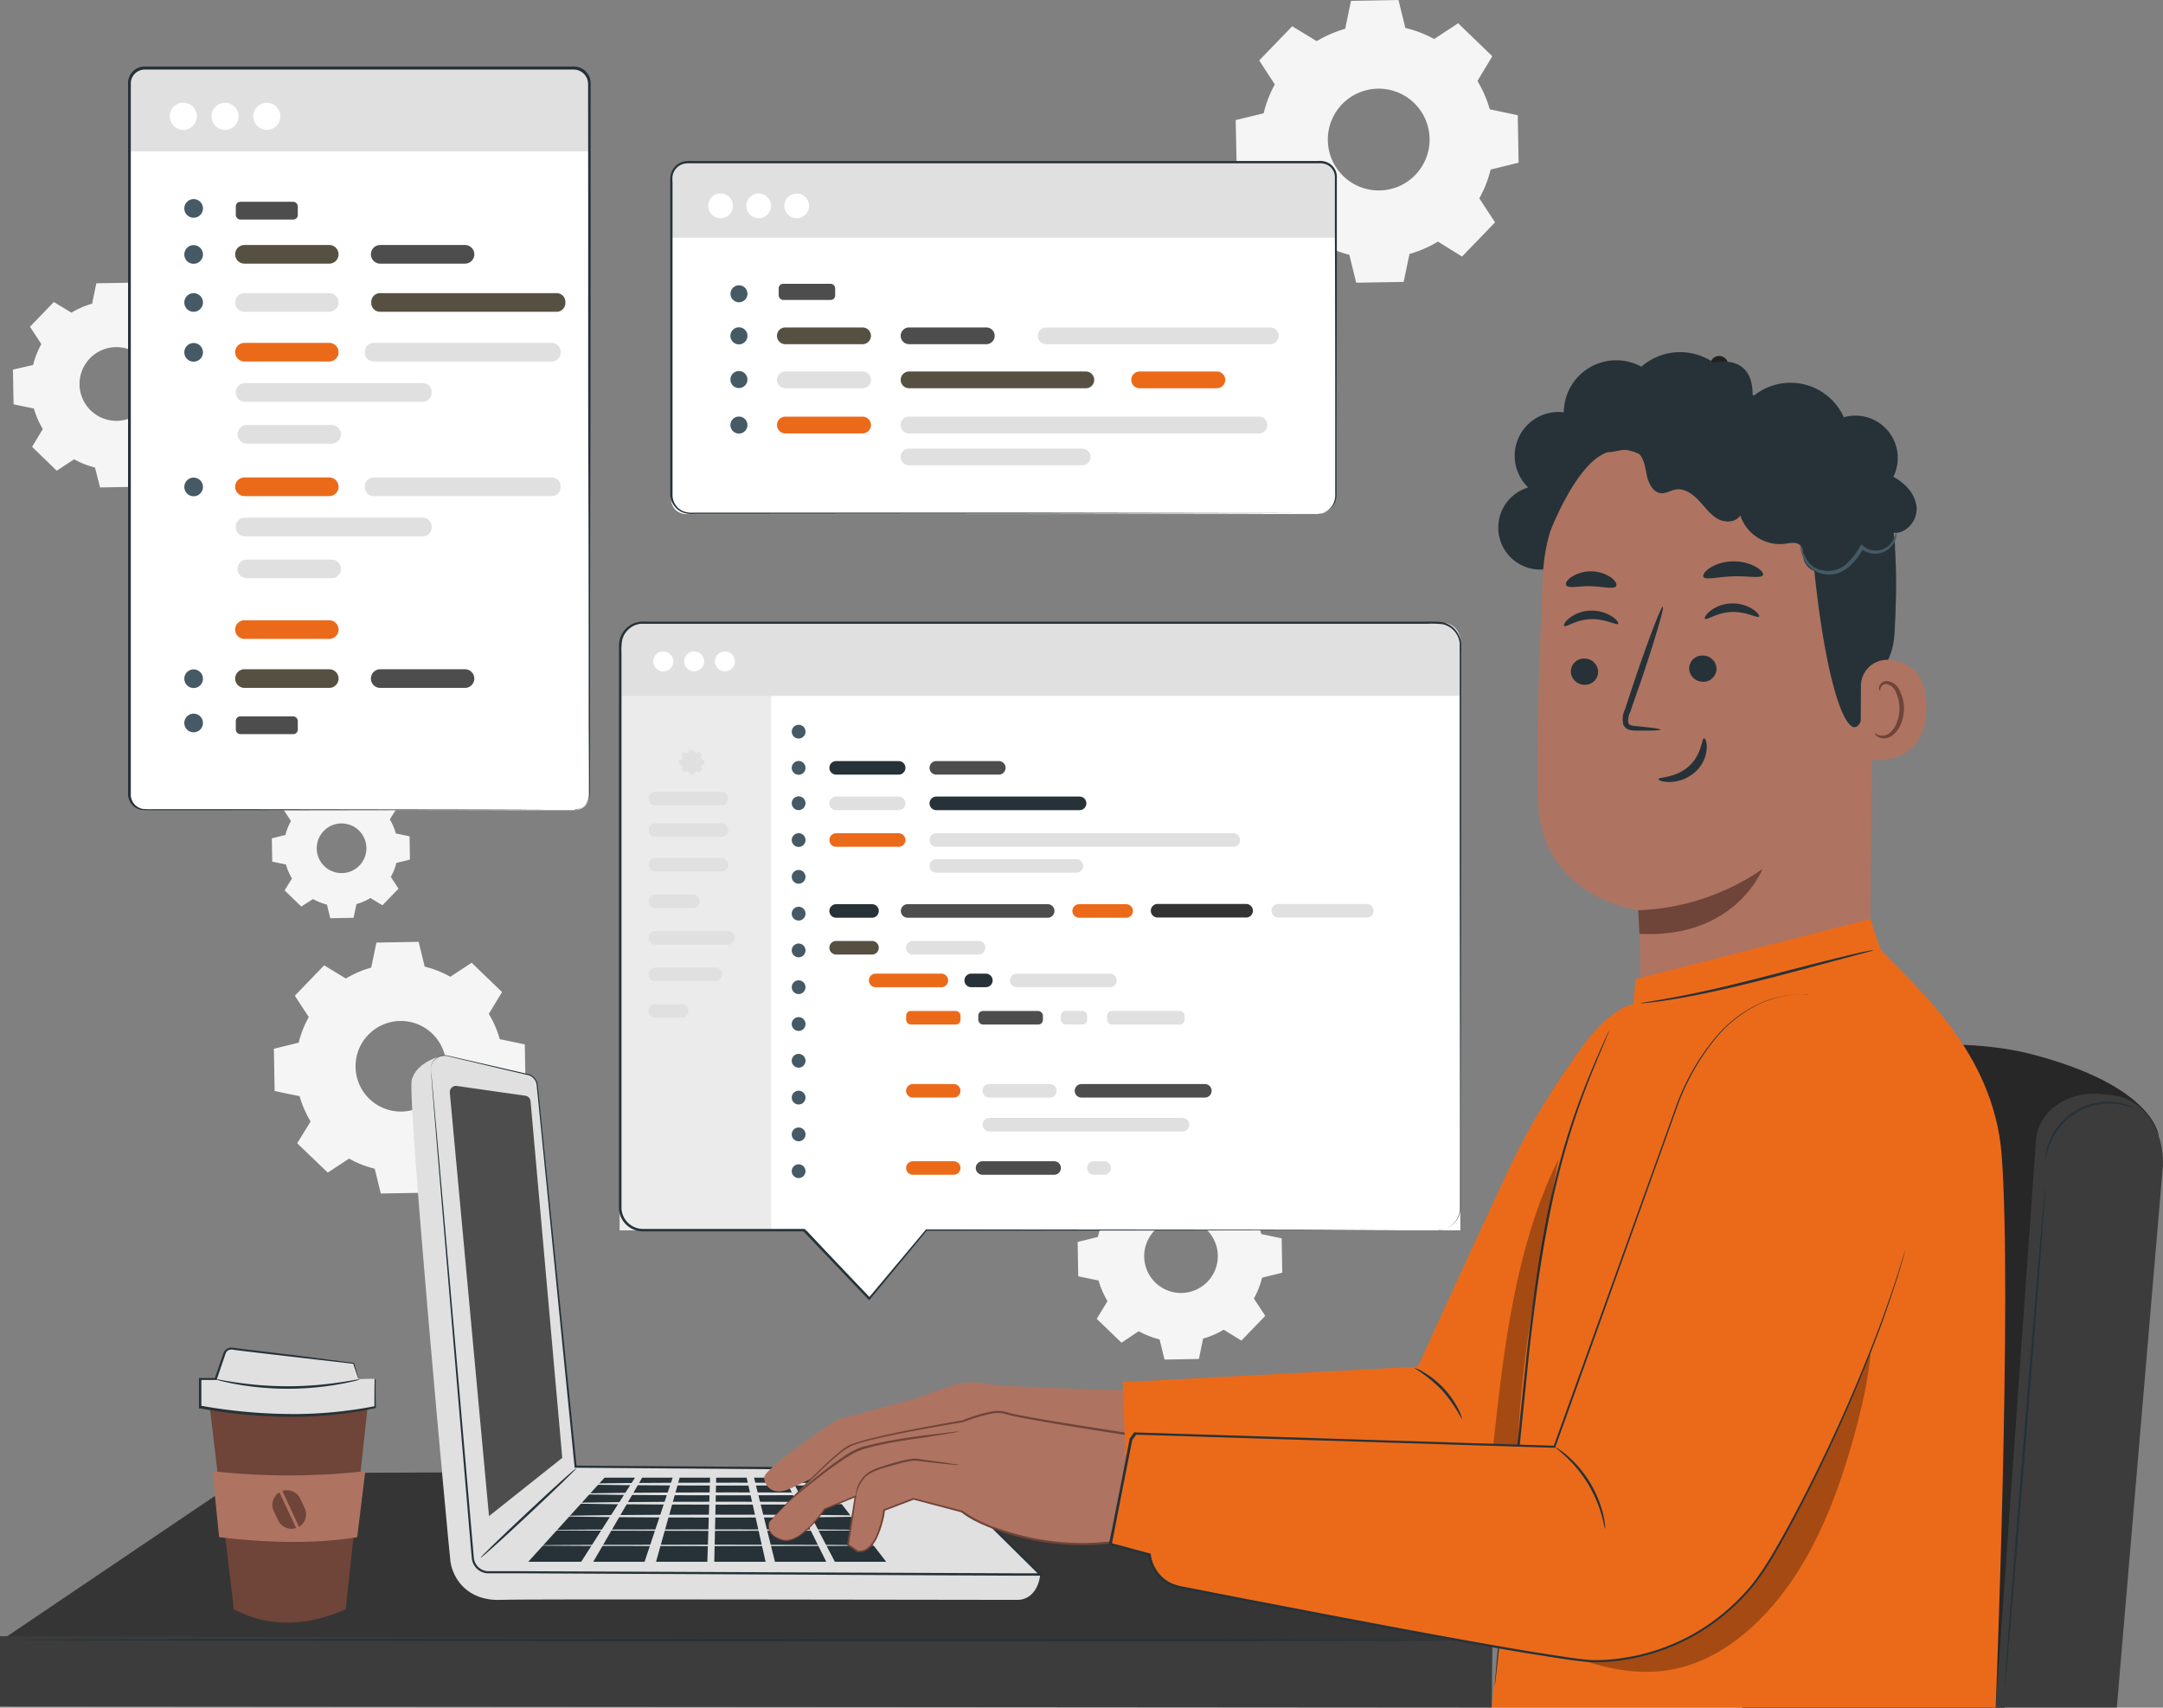 <?xml version="1.0" encoding="UTF-8"?>
<svg xmlns="http://www.w3.org/2000/svg" width="464.137" height="366.41" viewBox="0 0 464.137 366.41">
  <rect x="0" y="0" width="464.137" height="366.41" fill="#808080" stroke="none"/>
  <g id="Hand_coding-pana" data-name="Hand coding-pana" transform="translate(-15.35 -93.69)">
    <g id="freepik--background-complete--inject-6">
      <path id="Tracé_488" data-name="Tracé 488" d="M30.71,160.76a17.91,17.91,0,0,1,4.41-1.91l.9-4.37,7.38-.13,1.06,4.33a18.16,18.16,0,0,1,4.47,1.76L52.66,158l5.3,5.12-2.31,3.81a18.33,18.33,0,0,1,1.92,4.41l4.36.91.13,7.37-4.33,1.06A18.16,18.16,0,0,1,56,185.15l2.44,3.73-5.12,5.3-3.81-2.31a17.94,17.94,0,0,1-4.41,1.92l-.9,4.36-7.38.13L35.73,194a17.78,17.78,0,0,1-4.47-1.76l-3.73,2.45-5.3-5.13,2.31-3.81a18.26,18.26,0,0,1-1.92-4.4l-4.36-.91L18.13,173l4.33-1a18.23,18.23,0,0,1,1.76-4.48l-2.44-3.72,5.12-5.31,3.81,2.31Zm3.93,9.82a7.91,7.91,0,1,0,11.18-.19,7.91,7.91,0,0,0-11.18.19Z" fill="#f5f5f5"></path>
      <path id="Tracé_490" data-name="Tracé 490" d="M74,41.46a25.13,25.13,0,0,1,6.1-2.65l1.25-6,10.19-.18,1.47,6A24.6,24.6,0,0,1,99.19,41l5.15-3.38,7.33,7.08L108.48,50a25.63,25.63,0,0,1,2.65,6.09l6,1.26.18,10.19-6,1.47a24.53,24.53,0,0,1-2.43,6.18l3.38,5.15-7.08,7.34L100,84.47a24.75,24.75,0,0,1-6.1,2.65l-1.25,6-10.19.17-1.47-6a25.15,25.15,0,0,1-6.18-2.43L69.6,88.29l-7.33-7.08L65.46,76a25.1,25.1,0,0,1-2.64-6.1l-6-1.25L56.6,58.4l6-1.46A25,25,0,0,1,65,50.75L61.65,45.6l7.08-7.33ZM79.43,55a10.92,10.92,0,1,0,7.67-3.342A10.92,10.92,0,0,0,79.43,55Z" transform="translate(223.9 61.06)" fill="#f5f5f5"></path>
      <path id="Tracé_492" data-name="Tracé 492" d="M259.15,347.92a18.33,18.33,0,0,1,4.41-1.92l.9-4.36,7.38-.13,1.06,4.33a17.784,17.784,0,0,1,4.47,1.76l3.73-2.44,5.3,5.12-2.31,3.81a18.258,18.258,0,0,1,1.92,4.4l4.36.91.13,7.37-4.33,1.07a18.16,18.16,0,0,1-1.76,4.47l2.44,3.72-5.12,5.31L277.92,379a17.911,17.911,0,0,1-4.41,1.91l-.9,4.37-7.38.13-1.06-4.33a18.16,18.16,0,0,1-4.47-1.76l-3.7,2.47-5.31-5.12,2.31-3.81a18.331,18.331,0,0,1-1.92-4.41l-4.36-.91-.13-7.37,4.33-1.06a18.16,18.16,0,0,1,1.76-4.47l-2.44-3.73,5.12-5.3,3.81,2.31Zm3.93,9.82a7.9,7.9,0,1,0,5.549-2.418,7.9,7.9,0,0,0-5.549,2.418Z" fill="#f5f5f5"></path>
      <path id="Tracé_493" data-name="Tracé 493" d="M82.16,265.36a12,12,0,0,1,3-1.29l.61-2.95,5-.08.71,2.91a12.57,12.57,0,0,1,3,1.19L97,263.49l3.58,3.46L99,269.52a12,12,0,0,1,1.29,3l2.94.61.09,5-2.92.72a12.1,12.1,0,0,1-1.19,3l1.65,2.52-3.45,3.57-2.57-1.56a12.411,12.411,0,0,1-3,1.3l-.62,2.94-5,.09-.71-2.92a12.569,12.569,0,0,1-3-1.19L80,288.2l-3.58-3.46L78,282.18a11.9,11.9,0,0,1-1.29-3l-2.94-.61-.09-5,2.92-.72a12.47,12.47,0,0,1,1.18-3l-1.64-2.51,3.45-3.58,2.57,1.56ZM84.81,272a5.33,5.33,0,1,0,7.54-.13,5.33,5.33,0,0,0-7.54.13Z" fill="#f5f5f5"></path>
      <path id="Tracé_494" data-name="Tracé 494" d="M89.54,303.66A22.2,22.2,0,0,1,95,301.31l1.12-5.37,9.06-.16,1.3,5.32a22.111,22.111,0,0,1,5.5,2.17l4.58-3,6.52,6.29-2.84,4.68a22,22,0,0,1,2.35,5.42l5.37,1.12.16,9.06-5.32,1.3a22.11,22.11,0,0,1-2.17,5.5l3,4.58-6.29,6.52-4.68-2.84a22.4,22.4,0,0,1-5.42,2.36l-1.12,5.36-9.06.16-1.3-5.32a22.108,22.108,0,0,1-5.5-2.17l-4.58,3L79.12,339,82,334.32a22.23,22.23,0,0,1-2.36-5.42l-5.36-1.12-.16-9.06,5.32-1.3a22.111,22.111,0,0,1,2.17-5.5l-3-4.58,6.3-6.52,4.68,2.84Zm4.83,12.07a9.72,9.72,0,1,0,13.75-.24,9.72,9.72,0,0,0-13.75.24Z" fill="#f5f5f5"></path>
      <path id="Tracé_496" data-name="Tracé 496" d="M386.18,172a1.93,1.93,0,1,1-1.93-1.93,1.93,1.93,0,0,1,1.93,1.93Z" fill="#222"></path>
      <path id="Tracé_498" data-name="Tracé 498" d="M402.38,183.23c0,.22-8.11.39-18.13.39s-18.13-.17-18.13-.39,8.12-.38,18.13-.38S402.38,183,402.38,183.23Z" fill="#e0e0e0"></path>
      <path id="Tracé_499" data-name="Tracé 499" d="M402.38,189c0,.21-8.11.39-18.13.39s-18.13-.18-18.13-.39,8.12-.38,18.13-.38S402.38,188.76,402.38,189Z" fill="#e0e0e0"></path>
      <path id="Tracé_500" data-name="Tracé 500" d="M402.38,194.71c0,.21-8.11.39-18.13.39s-18.13-.18-18.13-.39,8.12-.38,18.13-.38S402.38,194.5,402.38,194.71Z" fill="#e0e0e0"></path>
      <path id="Tracé_501" data-name="Tracé 501" d="M402.38,200.45c0,.21-8.11.39-18.13.39s-18.13-.18-18.13-.39,8.12-.38,18.13-.38S402.38,200.24,402.38,200.45Z" fill="#e0e0e0"></path>
      <path id="Tracé_502" data-name="Tracé 502" d="M402.38,206.19c0,.21-8.11.39-18.13.39s-18.13-.18-18.13-.39,8.12-.38,18.13-.38S402.38,206,402.38,206.19Z" fill="#e0e0e0"></path>
      <path id="Tracé_503" data-name="Tracé 503" d="M402.38,211.93c0,.21-8.11.39-18.13.39s-18.13-.18-18.13-.39,8.12-.38,18.13-.38S402.38,211.72,402.38,211.93Z" fill="#e0e0e0"></path>
      <path id="Tracé_504" data-name="Tracé 504" d="M402.38,217.67c0,.21-8.11.39-18.13.39s-18.13-.18-18.13-.39,8.12-.38,18.13-.38S402.38,217.46,402.38,217.67Z" fill="#e0e0e0"></path>
    </g>
    <g id="freepik--Table--inject-6">
      <path id="Tracé_529" data-name="Tracé 529" d="M15.88,445.46l52.78-35.64,255.75-1.22,11.7,37.4Z" fill="#353535"></path>
      <path id="Tracé_530" data-name="Tracé 530" d="M335.45,460.06l-320.1-.23V444.76l320.24,1Z" fill="#3c3c3c"></path>
      <path id="Tracé_531" data-name="Tracé 531" d="M327.6,445.68c0,.14-69.13.23-154.37.19s-154.38-.19-154.38-.34,69.11-.23,154.38-.19S327.6,445.53,327.6,445.68Z" fill="#263238"></path>
    </g>
    <g id="freepik--Tabs--inject-6">
      <rect id="Rectangle_214" data-name="Rectangle 214" width="98.74" height="159.15" rx="3.06" transform="translate(43.03 108.37)" fill="#fff"></rect>
      <path id="Tracé_552" data-name="Tracé 552" d="M46.64,108.37H138.3a3.47,3.47,0,0,1,3.47,3.47v14.31H43V112a3.61,3.61,0,0,1,3.64-3.63Z" fill="#e0e0e0"></path>
      <path id="Tracé_553" data-name="Tracé 553" d="M138.46,267.52a4,4,0,0,0,1.27-.28,3.34,3.34,0,0,0,2-3c0-3.41,0-8.42-.05-14.87,0-12.91,0-31.58-.08-54.65s0-50.56-.06-81.07v-1.43a4.63,4.63,0,0,0-.12-1.36,3.1,3.1,0,0,0-3-2.24h-92a3,3,0,0,0-3,2.8c0,.51,0,1.08,0,1.62V263.93a3.15,3.15,0,0,0,2.46,3.31,15.76,15.76,0,0,0,2.3.07H63.76l54.66.08,14.86.05h0l-14.86.05-54.66.08H48a17.67,17.67,0,0,1-2.39-.08,3.5,3.5,0,0,1-2.07-1.32,3.6,3.6,0,0,1-.71-2.38q0-2.4,0-4.86V111.24a3.51,3.51,0,0,1,.57-1.66,3.58,3.58,0,0,1,3-1.62h92.05a3.55,3.55,0,0,1,1.51.31,3.59,3.59,0,0,1,2,2.28,5.5,5.5,0,0,1,.13,1.49v1.43c0,30.51,0,58-.06,81.07s-.06,41.74-.08,54.65c0,6.45,0,11.46-.05,14.87a3.36,3.36,0,0,1-.76,2.09,3.51,3.51,0,0,1-1.31,1,3.862,3.862,0,0,1-1,.23Z" fill="#263238"></path>
      <path id="Tracé_554" data-name="Tracé 554" d="M57.59,118.65a2.91,2.91,0,1,1-.852-2.068,2.91,2.91,0,0,1,.852,2.068Z" fill="#fff"></path>
      <circle id="Ellipse_24" data-name="Ellipse 24" cx="2.91" cy="2.91" r="2.91" transform="translate(60.73 115.74)" fill="#fff"></circle>
      <circle id="Ellipse_25" data-name="Ellipse 25" cx="2.91" cy="2.91" r="2.91" transform="translate(69.69 115.74)" fill="#fff"></circle>
      <path id="Tracé_555" data-name="Tracé 555" d="M86,150.26H67.81a2,2,0,0,1-2-2h0a2,2,0,0,1,2-2H86a2,2,0,0,1,2,2h0A2,2,0,0,1,86,150.26Z" fill="#565043"></path>
      <path id="Tracé_556" data-name="Tracé 556" d="M86,160.59H67.81a2,2,0,0,1-2-2h0a2,2,0,0,1,2-2H86a2,2,0,0,1,2,2h0A2,2,0,0,1,86,160.59Z" fill="#e0e0e0"></path>
      <path id="Tracé_557" data-name="Tracé 557" d="M86.52,188.88H68.33a2,2,0,0,1-2-2h0a2,2,0,0,1,2-2H86.52a2,2,0,0,1,2,2h0A2,2,0,0,1,86.52,188.88Z" fill="#e0e0e0"></path>
      <path id="Tracé_558" data-name="Tracé 558" d="M86,171.26H67.81a2,2,0,0,1-2-2h0a2,2,0,0,1,2-2H86a2,2,0,0,1,2,2h0A2,2,0,0,1,86,171.26Z" fill="#eb6a1a"></path>
      <path id="Tracé_559" data-name="Tracé 559" d="M86,230.78H67.81a2,2,0,0,1-2-2h0a2,2,0,0,1,2-2H86a2,2,0,0,1,2,2h0A2,2,0,0,1,86,230.78Z" fill="#eb6a1a"></path>
      <path id="Tracé_560" data-name="Tracé 560" d="M115.13,150.26H96.94a2,2,0,0,1-2-2h0a2,2,0,0,1,2-2h18.19a2,2,0,0,1,2,2h0A2,2,0,0,1,115.13,150.26Z" fill="#4d4d4d"></path>
      <path id="Tracé_561" data-name="Tracé 561" d="M134.82,160.59h-38a1.89,1.89,0,0,1-1.8-2h0a1.89,1.89,0,0,1,1.8-2h38.05a1.89,1.89,0,0,1,1.8,2h0a1.89,1.89,0,0,1-1.85,2Z" fill="#565043"></path>
      <path id="Tracé_562" data-name="Tracé 562" d="M133.79,171.26H95.49a1.91,1.91,0,0,1-1.86-2h0a1.91,1.91,0,0,1,1.86-2h38.3a1.91,1.91,0,0,1,1.86,2h0a1.91,1.91,0,0,1-1.86,2Z" fill="#e0e0e0"></path>
      <path id="Tracé_563" data-name="Tracé 563" d="M106.12,179.89H67.82a1.91,1.91,0,0,1-1.86-2h0a1.91,1.91,0,0,1,1.86-2h38.3a1.91,1.91,0,0,1,1.86,2h0a1.91,1.91,0,0,1-1.86,2Z" fill="#e0e0e0"></path>
      <path id="Tracé_564" data-name="Tracé 564" d="M58.9,148.29a2,2,0,1,1-2-2A2,2,0,0,1,58.9,148.29Z" fill="#455a64"></path>
      <path id="Tracé_565" data-name="Tracé 565" d="M58.9,138.41a2,2,0,1,1-2-2A2,2,0,0,1,58.9,138.41Z" fill="#455a64"></path>
      <path id="Tracé_566" data-name="Tracé 566" d="M58.9,158.59a2,2,0,1,1-2-2A2,2,0,0,1,58.9,158.59Z" fill="#455a64"></path>
      <path id="Tracé_567" data-name="Tracé 567" d="M58.9,169.29a2,2,0,1,1-2-2A2,2,0,0,1,58.9,169.29Z" fill="#455a64"></path>
      <path id="Tracé_568" data-name="Tracé 568" d="M86.52,217.76H68.33a2,2,0,0,1-2-2h0a2,2,0,0,1,2-2H86.52a2,2,0,0,1,2,2h0A2,2,0,0,1,86.52,217.76Z" fill="#e0e0e0"></path>
      <path id="Tracé_569" data-name="Tracé 569" d="M86,200.14H67.81a2,2,0,0,1-2-2h0a2,2,0,0,1,2-2H86a2,2,0,0,1,2,2h0A2,2,0,0,1,86,200.14Z" fill="#eb6a1a"></path>
      <path id="Tracé_570" data-name="Tracé 570" d="M133.79,200.14H95.49a1.91,1.91,0,0,1-1.86-2h0a1.91,1.91,0,0,1,1.86-2h38.3a1.91,1.91,0,0,1,1.86,2h0a1.91,1.91,0,0,1-1.86,2Z" fill="#e0e0e0"></path>
      <path id="Tracé_571" data-name="Tracé 571" d="M106.12,208.77H67.82a1.91,1.91,0,0,1-1.86-2h0a1.91,1.91,0,0,1,1.86-2h38.3a1.91,1.91,0,0,1,1.86,2h0a1.91,1.91,0,0,1-1.86,2Z" fill="#e0e0e0"></path>
      <path id="Tracé_572" data-name="Tracé 572" d="M58.9,198.17a2,2,0,1,1-2-2A2,2,0,0,1,58.9,198.17Z" fill="#455a64"></path>
      <rect id="Rectangle_215" data-name="Rectangle 215" width="13.3" height="3.81" rx="0.96" transform="translate(65.95 136.99)" fill="#4d4d4d"></rect>
      <path id="Tracé_573" data-name="Tracé 573" d="M86,241.29H67.81a2,2,0,0,1-2-2h0a2,2,0,0,1,2-2H86a2,2,0,0,1,2,2h0A2,2,0,0,1,86,241.29Z" fill="#565043"></path>
      <path id="Tracé_574" data-name="Tracé 574" d="M115.13,241.29H96.94a2,2,0,0,1-2-2h0a2,2,0,0,1,2-2h18.19a2,2,0,0,1,2,2h0A2,2,0,0,1,115.13,241.29Z" fill="#4d4d4d"></path>
      <path id="Tracé_575" data-name="Tracé 575" d="M58.9,239.32a2,2,0,1,1-2-2A2,2,0,0,1,58.9,239.32Z" fill="#455a64"></path>
      <path id="Tracé_576" data-name="Tracé 576" d="M58.9,248.82a2,2,0,1,1-2-2A2,2,0,0,1,58.9,248.82Z" fill="#455a64"></path>
      <rect id="Rectangle_216" data-name="Rectangle 216" width="13.3" height="3.81" rx="0.96" transform="translate(65.95 247.4)" fill="#4d4d4d"></rect>
      <rect id="Rectangle_217" data-name="Rectangle 217" width="180.35" height="114.72" transform="translate(148.36 242.95)" fill="#fff"></rect>
      <rect id="Rectangle_218" data-name="Rectangle 218" width="32.48" height="114.72" transform="translate(148.36 242.95)" fill="#ebebeb"></rect>
      <path id="Tracé_577" data-name="Tracé 577" d="M162.64,255.33a2.139,2.139,0,0,1,.54-.23l.11-.54h.9l.14.53a2.27,2.27,0,0,1,.54.22l.46-.3.65.62-.28.47a2.14,2.14,0,0,1,.23.54l.54.11v.91l-.53.13a2,2,0,0,1-.21.55l.3.45-.63.65-.47-.28a2.168,2.168,0,0,1-.54.24l-.11.53h-.91l-.13-.53a2.269,2.269,0,0,1-.54-.22l-.46.3-.65-.63.28-.47a2.14,2.14,0,0,1-.23-.54l-.54-.11v-.9l.53-.13a2.16,2.16,0,0,1,.21-.55l-.3-.46.63-.65.47.28Zm.48,1.21a.789.789,0,1,1-.02.02Z" fill="#e0e0e0"></path>
      <path id="Tracé_578" data-name="Tracé 578" d="M170.14,280.68H156a1.45,1.45,0,0,1-1.45-1.46h0a1.45,1.45,0,0,1,1.45-1.45h14.16a1.45,1.45,0,0,1,1.46,1.45h0a1.46,1.46,0,0,1-1.48,1.46Z" fill="#e0e0e0"></path>
      <path id="Tracé_579" data-name="Tracé 579" d="M170.14,273.27H156a1.46,1.46,0,0,1-1.45-1.46h0a1.45,1.45,0,0,1,1.45-1.45h14.16a1.45,1.45,0,0,1,1.46,1.45h0a1.46,1.46,0,0,1-1.48,1.46Z" fill="#e0e0e0"></path>
      <path id="Tracé_580" data-name="Tracé 580" d="M170.14,266.48H156a1.45,1.45,0,0,1-1.45-1.45h0a1.46,1.46,0,0,1,1.45-1.46h14.16A1.46,1.46,0,0,1,171.6,265h0a1.45,1.45,0,0,1-1.46,1.48Z" fill="#e0e0e0"></path>
      <path id="Tracé_581" data-name="Tracé 581" d="M208.19,259.9H194.77a1.45,1.45,0,0,1-1.45-1.45h0a1.45,1.45,0,0,1,1.45-1.46h13.42a1.45,1.45,0,0,1,1.45,1.46h0a1.45,1.45,0,0,1-1.45,1.45Z" fill="#263238"></path>
      <path id="Tracé_582" data-name="Tracé 582" d="M208.19,267.52H194.77a1.45,1.45,0,0,1-1.45-1.46h0a1.45,1.45,0,0,1,1.45-1.45h13.42a1.45,1.45,0,0,1,1.45,1.45h0a1.45,1.45,0,0,1-1.45,1.46Z" fill="#e0e0e0"></path>
      <path id="Tracé_583" data-name="Tracé 583" d="M208.19,275.39H194.77a1.45,1.45,0,0,1-1.45-1.45h0a1.45,1.45,0,0,1,1.45-1.46h13.42a1.45,1.45,0,0,1,1.45,1.46h0a1.45,1.45,0,0,1-1.45,1.45Z" fill="#eb6a1a"></path>
      <path id="Tracé_584" data-name="Tracé 584" d="M202.47,290.61h-7.7a1.45,1.45,0,0,1-1.45-1.46h0a1.45,1.45,0,0,1,1.45-1.45h7.7a1.45,1.45,0,0,1,1.45,1.45h0a1.45,1.45,0,0,1-1.45,1.46Z" fill="#263238"></path>
      <path id="Tracé_585" data-name="Tracé 585" d="M202.47,298.5h-7.7a1.45,1.45,0,0,1-1.45-1.46h0a1.45,1.45,0,0,1,1.45-1.45h7.7a1.45,1.45,0,0,1,1.45,1.45h0a1.45,1.45,0,0,1-1.45,1.46Z" fill="#565043"></path>
      <path id="Tracé_586" data-name="Tracé 586" d="M225.32,298.5h-14.1a1.46,1.46,0,0,1-1.46-1.46h0a1.46,1.46,0,0,1,1.46-1.45h14.1a1.45,1.45,0,0,1,1.46,1.45h0a1.46,1.46,0,0,1-1.46,1.46Z" fill="#e0e0e0"></path>
      <path id="Tracé_587" data-name="Tracé 587" d="M217.35,305.51H203.24a1.45,1.45,0,0,1-1.45-1.45h0a1.46,1.46,0,0,1,1.45-1.46h14.11a1.46,1.46,0,0,1,1.45,1.46h0a1.45,1.45,0,0,1-1.45,1.45Z" fill="#eb6a1a"></path>
      <rect id="Rectangle_219" data-name="Rectangle 219" width="11.67" height="2.91" rx="0.99" transform="translate(209.79 310.61)" fill="#eb6a1a"></rect>
      <path id="Tracé_588" data-name="Tracé 588" d="M220,329.2h-8.76a1.46,1.46,0,0,1-1.46-1.46h0a1.45,1.45,0,0,1,1.46-1.45H220a1.45,1.45,0,0,1,1.45,1.45h0A1.45,1.45,0,0,1,220,329.2Z" fill="#eb6a1a"></path>
      <path id="Tracé_589" data-name="Tracé 589" d="M220,345.76h-8.76a1.45,1.45,0,0,1-1.46-1.45h0a1.46,1.46,0,0,1,1.46-1.46H220a1.45,1.45,0,0,1,1.45,1.46h0a1.45,1.45,0,0,1-1.45,1.45Z" fill="#eb6a1a"></path>
      <path id="Tracé_590" data-name="Tracé 590" d="M241.55,345.76H226.19a1.45,1.45,0,0,1-1.46-1.45h0a1.46,1.46,0,0,1,1.46-1.46h15.36a1.45,1.45,0,0,1,1.45,1.46h0a1.45,1.45,0,0,1-1.45,1.45Z" fill="#4d4d4d"></path>
      <path id="Tracé_591" data-name="Tracé 591" d="M252.3,345.76h-2.21a1.45,1.45,0,0,1-1.46-1.45h0a1.46,1.46,0,0,1,1.46-1.46h2.21a1.46,1.46,0,0,1,1.46,1.46h0a1.46,1.46,0,0,1-1.46,1.45Z" fill="#e0e0e0"></path>
      <path id="Tracé_592" data-name="Tracé 592" d="M240.63,329.2h-13a1.46,1.46,0,0,1-1.46-1.46h0a1.45,1.45,0,0,1,1.46-1.45h13a1.45,1.45,0,0,1,1.45,1.45h0a1.45,1.45,0,0,1-1.45,1.46Z" fill="#e0e0e0"></path>
      <path id="Tracé_593" data-name="Tracé 593" d="M269.1,336.47H227.65a1.46,1.46,0,0,1-1.46-1.46h0a1.45,1.45,0,0,1,1.46-1.45H269.1a1.45,1.45,0,0,1,1.45,1.45h0a1.45,1.45,0,0,1-1.45,1.46Z" fill="#e0e0e0"></path>
      <path id="Tracé_594" data-name="Tracé 594" d="M273.88,329.2H247.42a1.46,1.46,0,0,1-1.46-1.46h0a1.46,1.46,0,0,1,1.46-1.45h26.46a1.45,1.45,0,0,1,1.46,1.45h0a1.46,1.46,0,0,1-1.46,1.46Z" fill="#4d4d4d"></path>
      <rect id="Rectangle_220" data-name="Rectangle 220" width="13.87" height="2.91" rx="0.99" transform="translate(225.27 310.61)" fill="#4d4d4d"></rect>
      <rect id="Rectangle_221" data-name="Rectangle 221" width="5.63" height="2.91" rx="0.99" transform="translate(243 310.61)" fill="#e0e0e0"></rect>
      <rect id="Rectangle_222" data-name="Rectangle 222" width="16.62" height="2.91" rx="0.99" transform="translate(252.92 310.61)" fill="#e0e0e0"></rect>
      <path id="Tracé_595" data-name="Tracé 595" d="M226.9,305.51h-3.14a1.45,1.45,0,0,1-1.46-1.45h0a1.46,1.46,0,0,1,1.46-1.46h3.14a1.46,1.46,0,0,1,1.45,1.46h0a1.45,1.45,0,0,1-1.45,1.45Z" fill="#263238"></path>
      <path id="Tracé_596" data-name="Tracé 596" d="M253.52,305.51h-20a1.45,1.45,0,0,1-1.45-1.45h0a1.46,1.46,0,0,1,1.45-1.46h20a1.47,1.47,0,0,1,1.46,1.46h0a1.46,1.46,0,0,1-1.46,1.45Z" fill="#e0e0e0"></path>
      <path id="Tracé_597" data-name="Tracé 597" d="M229.67,259.9H216.26a1.45,1.45,0,0,1-1.45-1.45h0a1.45,1.45,0,0,1,1.45-1.46h13.41a1.46,1.46,0,0,1,1.46,1.46h0a1.45,1.45,0,0,1-1.46,1.45Z" fill="#4d4d4d"></path>
      <path id="Tracé_598" data-name="Tracé 598" d="M247,267.52H216.26a1.45,1.45,0,0,1-1.45-1.46h0a1.45,1.45,0,0,1,1.45-1.45H247a1.45,1.45,0,0,1,1.46,1.45h0a1.46,1.46,0,0,1-1.46,1.46Z" fill="#263238"></path>
      <path id="Tracé_599" data-name="Tracé 599" d="M280,275.39H216.26a1.45,1.45,0,0,1-1.45-1.45h0a1.45,1.45,0,0,1,1.45-1.46H280a1.45,1.45,0,0,1,1.45,1.46h0A1.45,1.45,0,0,1,280,275.39Z" fill="#e0e0e0"></path>
      <path id="Tracé_600" data-name="Tracé 600" d="M246.31,280.94H216.26a1.46,1.46,0,0,1-1.45-1.46h0a1.45,1.45,0,0,1,1.45-1.45h30.05a1.45,1.45,0,0,1,1.46,1.45h0A1.46,1.46,0,0,1,246.31,280.94Z" fill="#e0e0e0"></path>
      <path id="Tracé_601" data-name="Tracé 601" d="M240.17,290.61H210.11a1.45,1.45,0,0,1-1.45-1.46h0a1.45,1.45,0,0,1,1.45-1.45h30.06a1.45,1.45,0,0,1,1.45,1.45h0a1.45,1.45,0,0,1-1.45,1.46Z" fill="#4d4d4d"></path>
      <path id="Tracé_602" data-name="Tracé 602" d="M257,290.61H246.92a1.46,1.46,0,0,1-1.46-1.46h0a1.45,1.45,0,0,1,1.46-1.45H257a1.46,1.46,0,0,1,1.46,1.45h0a1.46,1.46,0,0,1-1.46,1.46Z" fill="#eb6a1a"></path>
      <path id="Tracé_603" data-name="Tracé 603" d="M282.75,290.56h-19a1.45,1.45,0,0,1-1.46-1.45h0a1.46,1.46,0,0,1,1.46-1.46h19a1.45,1.45,0,0,1,1.45,1.46h0a1.45,1.45,0,0,1-1.45,1.45Z" fill="#333"></path>
      <path id="Tracé_604" data-name="Tracé 604" d="M308.64,290.56h-19a1.45,1.45,0,0,1-1.45-1.45h0a1.45,1.45,0,0,1,1.45-1.46h19a1.46,1.46,0,0,1,1.46,1.46h0a1.45,1.45,0,0,1-1.46,1.45Z" fill="#e0e0e0"></path>
      <path id="Tracé_605" data-name="Tracé 605" d="M164,288.53h-8a1.46,1.46,0,0,1-1.45-1.46h0a1.45,1.45,0,0,1,1.45-1.45h8a1.45,1.45,0,0,1,1.45,1.45h0a1.46,1.46,0,0,1-1.45,1.46Z" fill="#e0e0e0"></path>
      <path id="Tracé_606" data-name="Tracé 606" d="M161.61,312.07H156a1.45,1.45,0,0,1-1.45-1.46h0a1.45,1.45,0,0,1,1.45-1.45h5.63a1.45,1.45,0,0,1,1.45,1.45h0a1.45,1.45,0,0,1-1.47,1.46Z" fill="#e0e0e0"></path>
      <path id="Tracé_607" data-name="Tracé 607" d="M171.6,296.37H156a1.45,1.45,0,0,1-1.45-1.45h0a1.45,1.45,0,0,1,1.45-1.46h15.6a1.45,1.45,0,0,1,1.45,1.46h0A1.45,1.45,0,0,1,171.6,296.37Z" fill="#e0e0e0"></path>
      <path id="Tracé_608" data-name="Tracé 608" d="M168.86,304.22H156a1.45,1.45,0,0,1-1.45-1.45h0a1.45,1.45,0,0,1,1.45-1.46h12.88a1.45,1.45,0,0,1,1.45,1.46h0a1.45,1.45,0,0,1-1.47,1.45Z" fill="#e0e0e0"></path>
      <path id="Tracé_609" data-name="Tracé 609" d="M188.2,258.45a1.48,1.48,0,1,1-1.48-1.48A1.48,1.48,0,0,1,188.2,258.45Z" fill="#455a64"></path>
      <circle id="Ellipse_26" data-name="Ellipse 26" cx="1.48" cy="1.48" r="1.48" transform="translate(185.24 249.2)" fill="#455a64"></circle>
      <circle id="Ellipse_27" data-name="Ellipse 27" cx="1.48" cy="1.48" r="1.48" transform="translate(185.24 264.56)" fill="#455a64"></circle>
      <circle id="Ellipse_28" data-name="Ellipse 28" cx="1.48" cy="1.48" r="1.48" transform="translate(185.24 272.46)" fill="#455a64"></circle>
      <circle id="Ellipse_29" data-name="Ellipse 29" cx="1.48" cy="1.48" r="1.48" transform="translate(185.24 280.35)" fill="#455a64"></circle>
      <path id="Tracé_610" data-name="Tracé 610" d="M188.2,289.72a1.48,1.48,0,1,1-1.48-1.47,1.48,1.48,0,0,1,1.48,1.47Z" fill="#455a64"></path>
      <circle id="Ellipse_30" data-name="Ellipse 30" cx="1.48" cy="1.48" r="1.48" transform="translate(185.24 296.14)" fill="#455a64"></circle>
      <circle id="Ellipse_31" data-name="Ellipse 31" cx="1.48" cy="1.48" r="1.48" transform="translate(185.24 304.03)" fill="#455a64"></circle>
      <path id="Tracé_611" data-name="Tracé 611" d="M188.2,313.41a1.48,1.48,0,1,1-1.48-1.48A1.48,1.48,0,0,1,188.2,313.41Z" fill="#455a64"></path>
      <path id="Tracé_612" data-name="Tracé 612" d="M188.2,321.3a1.48,1.48,0,1,1-1.48-1.48A1.48,1.48,0,0,1,188.2,321.3Z" fill="#455a64"></path>
      <circle id="Ellipse_32" data-name="Ellipse 32" cx="1.48" cy="1.48" r="1.48" transform="translate(185.24 327.72)" fill="#455a64"></circle>
      <path id="Tracé_613" data-name="Tracé 613" d="M188.2,337.09a1.48,1.48,0,1,1-1.48-1.48,1.48,1.48,0,0,1,1.48,1.48Z" fill="#455a64"></path>
      <circle id="Ellipse_33" data-name="Ellipse 33" cx="1.48" cy="1.48" r="1.48" transform="translate(185.24 343.51)" fill="#455a64"></circle>
      <path id="Tracé_614" data-name="Tracé 614" d="M153.77,227.31H324.88a3.83,3.83,0,0,1,3.83,3.83V243H148.36V232.71a5.4,5.4,0,0,1,5.41-5.4Z" fill="#e0e0e0"></path>
      <circle id="Ellipse_34" data-name="Ellipse 34" cx="2.15" cy="2.15" r="2.15" transform="translate(155.53 233.46)" fill="#fff"></circle>
      <path id="Tracé_615" data-name="Tracé 615" d="M166.44,235.61a2.14,2.14,0,1,1-.627-1.523,2.14,2.14,0,0,1,.627,1.523Z" fill="#fff"></path>
      <path id="Tracé_616" data-name="Tracé 616" d="M173.05,235.61a2.14,2.14,0,1,1-.627-1.523A2.14,2.14,0,0,1,173.05,235.61Z" fill="#fff"></path>
      <path id="Tracé_617" data-name="Tracé 617" d="M186.72,355.88l15.25,16.49,13.83-16.49Z" fill="#fff"></path>
      <path id="Tracé_618" data-name="Tracé 618" d="M323.82,357.68a6.282,6.282,0,0,0,1.58-.3,4.87,4.87,0,0,0,3.08-3.31,5,5,0,0,0,.17-1.62V335.86c0-15.85-.05-38.77-.08-67.1V231.7a4.68,4.68,0,0,0-3.68-4.07,20.55,20.55,0,0,0-3.06-.1H152.88a4.57,4.57,0,0,0-1.81.57,4.65,4.65,0,0,0-2.23,3,13.861,13.861,0,0,0-.13,2.76V353.02a4.63,4.63,0,0,0,2.33,3.75,4.57,4.57,0,0,0,2.19.61H188l.07.07,14,14.7h-.31L214,357.55l.06-.07h.09l80.17.08,21.89.06h0l-21.89.06-80.17.08.15-.07L202,372.5l-.15.18-.16-.17-14-14.68.16.07h-34.7a5.22,5.22,0,0,1-2.4-.67,5.13,5.13,0,0,1-2.58-4.14V232.49a6.12,6.12,0,0,1,.14-1.46,5.21,5.21,0,0,1,2.48-3.31,5.15,5.15,0,0,1,2-.64c.73-.05,1.36,0,2,0H321.73a19.56,19.56,0,0,1,3.14.11,5.1,5.1,0,0,1,4,4.44c.06,1.06,0,2,0,3v34.06c0,28.33-.07,51.25-.09,67.1v16.59a5.19,5.19,0,0,1-.19,1.65,4.811,4.811,0,0,1-1.45,2.33,4.7,4.7,0,0,1-1.71,1,4.818,4.818,0,0,1-1.19.24Z" fill="#263238"></path>
      <path id="Tracé_619" data-name="Tracé 619" d="M162.53,128.49H298.77a3.17,3.17,0,0,1,3.17,3.17v68.53a3.79,3.79,0,0,1-3.79,3.79H162.53a3.17,3.17,0,0,1-3.17-3.17V131.66a3.17,3.17,0,0,1,3.17-3.17Z" fill="#fff"></path>
      <path id="Tracé_620" data-name="Tracé 620" d="M162.83,128.49H298.47a3.47,3.47,0,0,1,3.47,3.47V144.7H159.36V132a3.47,3.47,0,0,1,3.47-3.51Z" fill="#e0e0e0"></path>
      <path id="Tracé_621" data-name="Tracé 621" d="M297.93,204a6.79,6.79,0,0,0,1.09-.19,3.94,3.94,0,0,0,2.41-2,4.32,4.32,0,0,0,.44-2.3V189.38c0-10.88,0-26.61-.08-46.05V132.01a3,3,0,0,0-1.73-3,4,4,0,0,0-1.87-.28H163.45a5.63,5.63,0,0,0-1.32.09,3.26,3.26,0,0,0-2.47,2.66,8.389,8.389,0,0,0,0,1.34v66.94a3.8,3.8,0,0,0,2.35,3.65,5.51,5.51,0,0,0,2.31.27h70.73l46.05.08h12.52l-12.52.05-46.05.08-68.31.06h-2.42a6.17,6.17,0,0,1-2.49-.31,4.31,4.31,0,0,1-2.66-4.1v-66.7a8.58,8.58,0,0,1,.05-1.42,3.73,3.73,0,0,1,2.86-3.08,5.51,5.51,0,0,1,1.44-.11H298.21a4.16,4.16,0,0,1,2,.32,3.44,3.44,0,0,1,2,3.39v11.32c0,19.44-.06,35.17-.08,46.05v10.13a5.862,5.862,0,0,1-.08,1.27,4.451,4.451,0,0,1-.39,1.08,4.09,4.09,0,0,1-2.5,2,3.29,3.29,0,0,1-1.23.21Z" fill="#263238"></path>
      <circle id="Ellipse_35" data-name="Ellipse 35" cx="2.66" cy="2.66" r="2.66" transform="translate(167.31 135.2)" fill="#fff"></circle>
      <path id="Tracé_622" data-name="Tracé 622" d="M180.79,137.86a2.65,2.65,0,1,1-.773-1.88A2.65,2.65,0,0,1,180.79,137.86Z" fill="#fff"></path>
      <circle id="Ellipse_36" data-name="Ellipse 36" cx="2.66" cy="2.66" r="2.66" transform="translate(183.65 135.2)" fill="#fff"></circle>
      <path id="Tracé_623" data-name="Tracé 623" d="M200.44,167.54H183.87a1.79,1.79,0,0,1-1.8-1.79h0a1.79,1.79,0,0,1,1.8-1.8h16.57a1.8,1.8,0,0,1,1.8,1.8h0a1.8,1.8,0,0,1-1.8,1.79Z" fill="#565043"></path>
      <path id="Tracé_624" data-name="Tracé 624" d="M200.44,177H183.87a1.8,1.8,0,0,1-1.8-1.8h0a1.8,1.8,0,0,1,1.8-1.8h16.57a1.81,1.81,0,0,1,1.8,1.8h0a1.81,1.81,0,0,1-1.8,1.8Z" fill="#e0e0e0"></path>
      <path id="Tracé_625" data-name="Tracé 625" d="M287.94,167.54H239.86a1.8,1.8,0,0,1-1.8-1.79h0a1.8,1.8,0,0,1,1.8-1.8h48.08a1.8,1.8,0,0,1,1.8,1.8h0a1.8,1.8,0,0,1-1.8,1.79Z" fill="#e0e0e0"></path>
      <path id="Tracé_626" data-name="Tracé 626" d="M200.44,186.69H183.87a1.8,1.8,0,0,1-1.8-1.8h0a1.79,1.79,0,0,1,1.8-1.8h16.57a1.8,1.8,0,0,1,1.8,1.8h0a1.81,1.81,0,0,1-1.8,1.8Z" fill="#eb6a1a"></path>
      <path id="Tracé_627" data-name="Tracé 627" d="M276.47,177H259.89a1.8,1.8,0,0,1-1.79-1.8h0a1.8,1.8,0,0,1,1.79-1.8h16.58a1.81,1.81,0,0,1,1.8,1.8h0a1.81,1.81,0,0,1-1.8,1.8Z" fill="#eb6a1a"></path>
      <path id="Tracé_628" data-name="Tracé 628" d="M227,167.54H210.42a1.8,1.8,0,0,1-1.8-1.79h0a1.8,1.8,0,0,1,1.8-1.8H227a1.79,1.79,0,0,1,1.79,1.8h0a1.79,1.79,0,0,1-1.79,1.79Z" fill="#4d4d4d"></path>
      <path id="Tracé_629" data-name="Tracé 629" d="M248.35,177H210.42a1.81,1.81,0,0,1-1.8-1.8h0a1.81,1.81,0,0,1,1.8-1.8h37.93a1.8,1.8,0,0,1,1.8,1.8h0A1.8,1.8,0,0,1,248.35,177Z" fill="#565043"></path>
      <path id="Tracé_630" data-name="Tracé 630" d="M285.56,186.69H210.34a1.76,1.76,0,0,1-1.72-1.8h0a1.76,1.76,0,0,1,1.72-1.8h75.22a1.75,1.75,0,0,1,1.71,1.8h0a1.76,1.76,0,0,1-1.71,1.8Z" fill="#e0e0e0"></path>
      <path id="Tracé_631" data-name="Tracé 631" d="M247.56,193.54H210.42a1.81,1.81,0,0,1-1.8-1.8h0a1.81,1.81,0,0,1,1.8-1.8h37.14a1.8,1.8,0,0,1,1.8,1.8h0a1.8,1.8,0,0,1-1.8,1.8Z" fill="#e0e0e0"></path>
      <path id="Tracé_632" data-name="Tracé 632" d="M175.74,165.75a1.83,1.83,0,1,1-1.83-1.83,1.83,1.83,0,0,1,1.83,1.83Z" fill="#455a64"></path>
      <path id="Tracé_633" data-name="Tracé 633" d="M175.74,156.74a1.82,1.82,0,1,1-.533-1.3,1.82,1.82,0,0,1,.533,1.3Z" fill="#455a64"></path>
      <circle id="Ellipse_37" data-name="Ellipse 37" cx="1.83" cy="1.83" r="1.83" transform="translate(172.08 173.3)" fill="#455a64"></circle>
      <circle id="Ellipse_38" data-name="Ellipse 38" cx="1.83" cy="1.83" r="1.83" transform="translate(172.08 183.06)" fill="#455a64"></circle>
      <rect id="Rectangle_223" data-name="Rectangle 223" width="12.12" height="3.47" rx="0.96" transform="translate(182.44 154.58)" fill="#4d4d4d"></rect>
    </g>
    <g id="freepik--Drink--inject-6">
      <path id="Tracé_634" data-name="Tracé 634" d="M89.53,439c-8.34,3.63-16.38,4-24,0l-5.57-46.73H94.59Z" fill="#6f4439"></path>
      <path id="Tracé_635" data-name="Tracé 635" d="M92.3,389.57l-1-3.34L65.15,383a1.53,1.53,0,0,0-1.62,1l-1.89,5.51H58.3v6.05c13.11,2.31,25.66,2.44,37.55,0v-6.05Z" fill="#e0e0e0"></path>
      <path id="Tracé_636" data-name="Tracé 636" d="M92.3,389.57a.68.68,0,0,1,.24,0h3.4v.1c0,1.56,0,3.6.06,6.05v.12h-.12a87.59,87.59,0,0,1-16.12,1.84A110.124,110.124,0,0,1,58.4,395.9h-.36v-6.53h3.6l-.24.17c.63-1.84,1.26-3.64,1.86-5.4a1.8,1.8,0,0,1,1-1.15,1.85,1.85,0,0,1,.77-.14,6.9,6.9,0,0,1,.69.08l2.64.33L78,384.41l13.3,1.72h.06v.06c.3,1.05.54,1.88.72,2.48.07.26.13.48.18.65a1.52,1.52,0,0,1,0,.24.78.78,0,0,1-.08-.2l-.22-.62c-.21-.61-.48-1.43-.84-2.49l.08.07L77.92,384.8l-9.59-1.13-2.64-.32a2.26,2.26,0,0,0-1.22,0,1.29,1.29,0,0,0-.74.86l-1.85,5.41-.06.17H58.3l.26-.26v6.05l-.21-.26h.14a112.706,112.706,0,0,0,21.26,1.77,91.455,91.455,0,0,0,16.06-1.69l-.12.16c0-2.45,0-4.49.06-6.05l.1.1-2.67-.06h-.67Z" fill="#263238"></path>
      <path id="Tracé_637" data-name="Tracé 637" d="M92,423.52c-9.06,1.46-19,1.25-29.63,0l-1.44-14.17a146.91,146.91,0,0,0,32.81,0Z" fill="#ae7461"></path>
      <path id="Tracé_638" data-name="Tracé 638" d="M75.31,413.9a3.14,3.14,0,0,0-1.22,4l.94,2a3.14,3.14,0,0,0,3.86,1.65Z" fill="#6f4439"></path>
      <path id="Tracé_639" data-name="Tracé 639" d="M75.94,413.61l3.58,7.7a3.16,3.16,0,0,0,1.22-4l-.94-2a3.15,3.15,0,0,0-3.86-1.7Z" fill="#6f4439"></path>
      <path id="Tracé_640" data-name="Tracé 640" d="M92.59,389.66a5.684,5.684,0,0,1-1.18.35c-.76.2-1.88.44-3.28.69a63.248,63.248,0,0,1-22.07,0c-1.39-.26-2.51-.5-3.28-.71a6.32,6.32,0,0,1-1.18-.36,5.64,5.64,0,0,1,1.22.16c.78.15,1.91.34,3.3.54a75.219,75.219,0,0,0,21.95,0c1.4-.2,2.53-.39,3.3-.53a5.264,5.264,0,0,1,1.22-.14Z" fill="#263238"></path>
    </g>
    <g id="freepik--Device--inject-6">
      <path id="Tracé_641" data-name="Tracé 641" d="M110.4,320.16s-5.71,1.23-6.7,5.29,8,101,8.31,103.35c.57,3.71,3.7,8.43,10.74,8.17,6.15-.22,89.86,0,110.93,0,2.81,0,4.49-2.38,4.86-5.22h0l-103.65-6.12Z" fill="#e0e0e0"></path>
      <path id="Tracé_642" data-name="Tracé 642" d="M107.8,323.4l9,104.54a3.39,3.39,0,0,0,3.31,3.05l118.45.53L215.8,408.94l-76.94-.54-8.23-81.91a2.57,2.57,0,0,0-2-2.23l-17.24-4a3,3,0,0,0-3.59,3.14Z" fill="#e0e0e0"></path>
      <path id="Tracé_643" data-name="Tracé 643" d="M107.8,323.4a2.45,2.45,0,0,1,0-.51,2.78,2.78,0,0,1,.46-1.41,3,3,0,0,1,2-1.33,3.76,3.76,0,0,1,1.58.13l1.75.4,9.15,2.1,5.8,1.34a2.72,2.72,0,0,1,2.19,2.33c.11,1.12.23,2.27.35,3.45,1.93,19,4.68,46,8,78.48l-.22-.21,76.95.51h.1l.08.08,22.75,22.57.45.45h-5.88l-86.83-.41-19.5-.1h-7.04a3.6,3.6,0,0,1-2.22-.95,3.55,3.55,0,0,1-1.11-2.12c-.09-.77-.14-1.51-.21-2.27-.12-1.5-.25-3-.38-4.47-1-11.82-1.94-22.84-2.79-32.89-1.69-20.11-3.06-36.38-4-47.63-.46-5.62-.82-10-1.06-12.95-.12-1.48-.2-2.6-.26-3.37s-.08-1.15-.08-1.15.06.38.13,1.14.18,1.9.31,3.37c.27,3,.66,7.33,1.16,12.94,1,11.25,2.42,27.52,4.18,47.61.87,10.06,1.83,21.07,2.85,32.89q.19,2.22.39,4.47c.07.75.12,1.52.2,2.25a3.28,3.28,0,0,0,1,1.86,3.2,3.2,0,0,0,2,.82h7.02l19.5.08,86.82.37h5.25l-.19.44L215.6,409.12l.18.08-76.94-.58h-.2v-.2c-3.23-32.48-5.91-59.54-7.79-78.49-.12-1.18-.24-2.33-.35-3.45a2.48,2.48,0,0,0-2-2.14l-5.8-1.36-9.13-2.17-1.75-.41a3.6,3.6,0,0,0-1.53-.15,3,3,0,0,0-2,1.27,2.8,2.8,0,0,0-.48,1.38C107.79,323.23,107.82,323.4,107.8,323.4Z" fill="#263238"></path>
      <path id="Tracé_644" data-name="Tracé 644" d="M194.5,428.8h11.01l-13.92-18.05h-6.53Z" fill="#263238"></path>
      <path id="Tracé_645" data-name="Tracé 645" d="M111.87,328.12,120.28,419,136,406.5,129.2,330a1.32,1.32,0,0,0-1.13-1.2l-14.69-2.1a1.33,1.33,0,0,0-1.51,1.42Z" fill="#4d4d4d"></path>
      <path id="Tracé_646" data-name="Tracé 646" d="M128.7,428.8h11.36l11.55-18.05h-6.54Z" fill="#263238"></path>
      <path id="Tracé_647" data-name="Tracé 647" d="M142.65,428.8h11.01l6.03-18.05h-6.54Z" fill="#263238"></path>
      <path id="Tracé_648" data-name="Tracé 648" d="M156.12,428.8h11.01l.59-18.05h-6.53Z" fill="#263238"></path>
      <path id="Tracé_649" data-name="Tracé 649" d="M168.62,428.8h11.01l-4.07-18.05h-6.53Z" fill="#263238"></path>
      <path id="Tracé_650" data-name="Tracé 650" d="M181.64,428.8h11.01l-8.97-18.05h-6.53Z" fill="#263238"></path>
      <path id="Tracé_651" data-name="Tracé 651" d="M205,425.28c0,.09-16.79.16-37.5.16s-37.49-.07-37.49-.16,16.78-.15,37.49-.15S205,425.2,205,425.28Z" fill="#e0e0e0"></path>
      <path id="Tracé_652" data-name="Tracé 652" d="M203,422c0,.09-15.94.16-35.61.16s-35.61-.07-35.61-.16,15.94-.15,35.61-.15S203,421.89,203,422Z" fill="#e0e0e0"></path>
      <path id="Tracé_653" data-name="Tracé 653" d="M203,419c0,.17-15,.31-33.5.31S136,419.14,136,419s15-.31,33.51-.31S203,418.8,203,419Z" fill="#e0e0e0"></path>
      <path id="Tracé_654" data-name="Tracé 654" d="M203.42,416.23c0,.17-14.68.31-32.78.31s-32.79-.14-32.79-.31,14.68-.32,32.79-.32S203.42,416.05,203.42,416.23Z" fill="#e0e0e0"></path>
      <path id="Tracé_655" data-name="Tracé 655" d="M205,414.23c0,.17-14.78.31-33,.31s-33-.14-33-.31,14.77-.32,33-.32S205,414.05,205,414.23Z" fill="#e0e0e0"></path>
      <path id="Tracé_656" data-name="Tracé 656" d="M206.58,412.13c0,.18-15.05.32-33.61.32s-33.62-.14-33.62-.32,15-.31,33.62-.31S206.58,412,206.58,412.13Z" fill="#e0e0e0"></path>
      <path id="Tracé_657" data-name="Tracé 657" d="M118.44,427.94,139,408.75" fill="#e0e0e0"></path>
      <path id="Tracé_658" data-name="Tracé 658" d="M139,408.75c.1.1-4.42,4.48-10.08,9.78s-10.34,9.52-10.44,9.41,4.41-4.48,10.08-9.79S138.86,408.64,139,408.75Z" fill="#263238"></path>
    </g>
    <g id="freepik--Character--inject-6">
      <path id="Tracé_659" data-name="Tracé 659" d="M478.51,337.24s-1-10.62-27.46-17.41c-12.77-3.28-43.26-4.85-46.71,15-.11.64-15.18,125.27-15.18,125.27h56.37Z" fill="#272727"></path>
      <path id="Tracé_660" data-name="Tracé 660" d="M469.58,460.06h-26L452.26,338c.64-5.94,6.79-10.23,13.74-9.57l2.33.22c6.94.66,11.35,7.35,11.15,15Z" fill="#3c3c3c"></path>
      <path id="Tracé_661" data-name="Tracé 661" d="M445.53,455.67c-.15,0,1.69-24.07,4.1-53.72s4.48-53.69,4.62-53.68-1.69,24.06-4.1,53.72S445.67,455.68,445.53,455.67Z" fill="#263238"></path>
      <path id="Tracé_662" data-name="Tracé 662" d="M473.52,331.47a27.2,27.2,0,0,0-3.66-.86,13.71,13.71,0,0,0-14.51,8.32,28.113,28.113,0,0,0-1.1,3.59,3.447,3.447,0,0,1,.05-1,12,12,0,0,1,.71-2.71,13.52,13.52,0,0,1,14.9-8.54,11.847,11.847,0,0,1,2.7.75,3.378,3.378,0,0,1,.91.45Z" fill="#263238"></path>
      <path id="Tracé_663" data-name="Tracé 663" d="M391.41,178.81c.27-7.15-4.58-8.11-8.31-7.29a12.65,12.65,0,0,0-15.55.85,11.25,11.25,0,0,0-16.64,9.79,9.4,9.4,0,0,0-7.64,16.12,9,9,0,0,0,4.43,17.43l43.86-29.21C394.19,183.73,391.27,182.63,391.41,178.81Z" fill="#263238"></path>
      <path id="Tracé_664" data-name="Tracé 664" d="M346.43,217a38.34,38.34,0,0,1,36.94-36.59l2-.07c21.43.49,33,19,31.91,40.38l-.56,71.34-.14,13.55-49,11.65-.5-28.24s-20.68-2.46-21.66-23C344.91,256.1,345.6,235.58,346.43,217Z" fill="#ae7461"></path>
      <path id="Tracé_665" data-name="Tracé 665" d="M366.88,289a49.94,49.94,0,0,0,26.66-8.84s-5.81,15-26.39,13.9Z" fill="#6f4439"></path>
      <path id="Tracé_666" data-name="Tracé 666" d="M352.42,237.76a2.93,2.93,0,0,0,2.93,2.86,2.81,2.81,0,0,0,2.93-2.76,2.93,2.93,0,0,0-2.93-2.86,2.8,2.8,0,0,0-2.93,2.76Z" fill="#263238"></path>
      <path id="Tracé_667" data-name="Tracé 667" d="M351,228c.37.36,2.54-1.36,5.7-1.46s5.53,1.39,5.86,1c.16-.18-.23-.86-1.27-1.55a8,8,0,0,0-4.71-1.27,7.68,7.68,0,0,0-4.52,1.64C351.13,227.11,350.83,227.81,351,228Z" fill="#263238"></path>
      <path id="Tracé_668" data-name="Tracé 668" d="M377.81,237.11a2.94,2.94,0,0,0,2.94,2.86,2.81,2.81,0,0,0,2.93-2.76,2.93,2.93,0,0,0-2.93-2.86,2.81,2.81,0,0,0-2.94,2.76Z" fill="#263238"></path>
      <path id="Tracé_669" data-name="Tracé 669" d="M381.23,226.46c.37.37,2.54-1.35,5.7-1.46s5.53,1.4,5.86,1c.16-.18-.23-.86-1.27-1.56a8.1,8.1,0,0,0-4.71-1.27,7.8,7.8,0,0,0-4.52,1.64C381.35,225.59,381,226.3,381.23,226.46Z" fill="#263238"></path>
      <path id="Tracé_670" data-name="Tracé 670" d="M371.65,250.25c0-.18-2-.45-5.16-.75-.81-.05-1.58-.18-1.74-.73a4.1,4.1,0,0,1,.46-2.41q1-3,2.16-6.23c3-8.86,5.15-16.14,4.79-16.26s-3.08,7-6.08,15.84L364,246a4.71,4.71,0,0,0-.31,3.18,2,2,0,0,0,1.37,1.13,5.51,5.51,0,0,0,1.38.14C369.66,250.48,371.65,250.43,371.65,250.25Z" fill="#263238"></path>
      <path id="Tracé_671" data-name="Tracé 671" d="M381,252.1c-.52,0-.4,3.42-3.25,6s-6.51,2.29-6.52,2.77c0,.22.83.64,2.38.62a8.5,8.5,0,0,0,5.45-2.12,7.43,7.43,0,0,0,2.51-5C381.67,252.91,381.26,252.07,381,252.1Z" fill="#263238"></path>
      <path id="Tracé_672" data-name="Tracé 672" d="M380.86,217.44c.41.8,3.1,0,6.41-.09s6.09.52,6.4-.3c.13-.4-.45-1.13-1.63-1.78a9.85,9.85,0,0,0-5-1.12,9.58,9.58,0,0,0-4.81,1.41C381.18,216.29,380.68,217.05,380.86,217.44Z" fill="#263238"></path>
      <path id="Tracé_673" data-name="Tracé 673" d="M351.42,219.28c.53.75,2.74.1,5.35.19s4.81.71,5.36,0c.24-.35-.08-1.09-1-1.81a7.76,7.76,0,0,0-8.63-.14C351.53,218.2,351.19,218.92,351.42,219.28Z" fill="#263238"></path>
      <path id="Tracé_674" data-name="Tracé 674" d="M348.07,207.52s5-13.07,11.07-16.29c7.39-3.91,10.92,4.23,18,2s14.14-6,21.66-.72c8.22,5.77,4.62,10.16,5.44,19.26,3.32,36.92,10.45,47.13,11.75,29.64.14-1.91,5.39-3.62,5.88-11.71.65-10.49.6-23.2-2-30.54-2.19-6.18-5.91-10.38-12.47-14.92-10.36-7.16-24.23-6.83-33.62-5.54S346.64,191.43,348.07,207.52Z" fill="#263238"></path>
      <path id="Tracé_675" data-name="Tracé 675" d="M414.67,240.87a5.58,5.58,0,0,1,5.83-5.59c3.85.23,8.2,2.25,8.22,10.19.06,14.07-14.08,11.22-14.11,10.81S414.64,246.76,414.67,240.87Z" fill="#ae7461"></path>
      <path id="Tracé_676" data-name="Tracé 676" d="M417.65,251c.07,0,.25.17.67.36a2.49,2.49,0,0,0,1.83,0c1.48-.55,2.73-2.92,2.78-5.45a8.06,8.06,0,0,0-.69-3.51,2.86,2.86,0,0,0-1.86-1.88,1.24,1.24,0,0,0-1.44.68c-.19.39-.1.67-.17.7s-.3-.24-.19-.82a1.51,1.51,0,0,1,.55-.88,1.79,1.79,0,0,1,1.35-.36,3.42,3.42,0,0,1,2.57,2.17,8.29,8.29,0,0,1,.86,3.92c-.07,2.83-1.52,5.49-3.55,6.09a2.63,2.63,0,0,1-2.24-.37C417.68,251.32,417.61,251,417.65,251Z" fill="#6f4439"></path>
      <path id="Tracé_677" data-name="Tracé 677" d="M413.43,213.65c-1.78,1.31-3.67,2.66-5.86,3s-4.75-.88-5.2-3.05c-.2-1,0-2.11-.67-2.84-.8-.88-2.21-.55-3.38-.38a9,9,0,0,1-9.54-6.1c-1,1.6-3.42,1.61-5,.65s-2.69-2.58-4-3.95-3.06-2.58-4.91-2.25c-1,.19-2,.84-3,.79-1.86-.1-2.83-2.23-3.18-4s-.64-4-2.23-4.9-3.35-.27-5,0-3.89,0-4.39-1.65a3.31,3.31,0,0,1,.54-2.57,9.09,9.09,0,0,1,10.62-3.83,12.35,12.35,0,0,1,22.59-3.2A12.54,12.54,0,0,1,411,183.22,9.08,9.08,0,0,1,421.62,196c2.58,1.36,4.83,3.79,5,6.7s-2.58,5.9-5.41,5.24a5.022,5.022,0,0,1-8.52,5.32" fill="#263238"></path>
      <path id="Tracé_678" data-name="Tracé 678" d="M422.23,207.88a3.4,3.4,0,0,1-.78,2.73,4.48,4.48,0,0,1-2.76,1.78,4.85,4.85,0,0,1-4.05-1l.59-.11a13.911,13.911,0,0,1-2.68,3.61,8,8,0,0,1-2.5,1.68,6.26,6.26,0,0,1-7-1.82,8,8,0,0,1-1.24-2.88,2.7,2.7,0,0,1-.15-1.13,3.982,3.982,0,0,1,.45,1,9.271,9.271,0,0,0,1.39,2.63c1.41,2,5.78,2.85,8.46-.1a14.24,14.24,0,0,0,2.55-3.38l.24-.42.36.31a4.24,4.24,0,0,0,3.42,1,4.16,4.16,0,0,0,2.5-1.43,7,7,0,0,0,1.2-2.47Z" fill="#455a64"></path>
      <path id="Tracé_679" data-name="Tracé 679" d="M256,392s-26.53-.79-28.12-1.29a16.861,16.861,0,0,0-7.35,0c-1.89.6-9.44,3.28-9.44,3.28l-16,4.27s-16.09,10.49-15.77,12.6,2.09,3.55,5,2.46,17.42-8.65,17.42-8.65l16-1.69s21.82,7.84,26.23,7.45,15.7-2.3,15.7-2.3,1.59-11.31.79-13.1S256,392,256,392Z" fill="#ae7461"></path>
      <path id="Tracé_680" data-name="Tracé 680" d="M180.47,420.22s13.45-14.41,17.17-16.35,24.46-5.35,24.46-5.35,6.64-2.75,9.07-1.78,28.18,4.86,29.31,5-5.5,22.68-5.5,22.68a52.51,52.51,0,0,1-19.28-.81c-10.36-2.43-13.93-5.67-13.93-5.67l-10.34-2.72-6.34,2.41s-1.13,9.38-5.67,8.89l-2.1-1.46,1.62-10.36-6.64,2.75s-5.19,7.78-9.07,6.64S180.47,420.22,180.47,420.22Z" fill="#ae7461"></path>
      <path id="Tracé_681" data-name="Tracé 681" d="M180.47,420.22a3.48,3.48,0,0,0-.1,1.13,2.5,2.5,0,0,0,.5,1.26,3.69,3.69,0,0,0,1.52,1.11,3.83,3.83,0,0,0,2.33.34,7.168,7.168,0,0,0,2.58-1.31,23.65,23.65,0,0,0,4.88-5.36h0l6.63-2.77.27-.12v.29c-.48,3.12-1,6.62-1.59,10.37l-.08-.18,2.1,1.45h-.09a3,3,0,0,0,2.34-.85,7,7,0,0,0,1.55-2.25,20.58,20.58,0,0,0,1.55-5.61v-.13l.12-.05,6.32-2.42h.14l10.36,2.7h.06a27,27,0,0,0,7.16,3.65,60.7,60.7,0,0,0,8.15,2.27,53,53,0,0,0,8.7,1,49.344,49.344,0,0,0,9-.5l-.2.18c.46-1.59,1-3.29,1.44-5,1.43-5.1,2.86-10.11,3.89-15.07a17.115,17.115,0,0,0,.29-1.84,2.945,2.945,0,0,0,0-.42c0-.07-.06-.1,0,0h-.12l-.93-.14-3.7-.56-7.25-1.14c-4.75-.77-9.36-1.53-13.79-2.37-1.1-.23-2.18-.42-3.28-.75a6.06,6.06,0,0,0-3.11-.1,31.835,31.835,0,0,0-6,1.8h-.05c-7.24,1.21-13.87,2.41-19.66,3.79a36,36,0,0,0-4.11,1.21,12.459,12.459,0,0,0-3.27,2.21c-2,1.66-3.66,3.3-5.19,4.78-3.06,3-5.38,5.38-7,7l-1.81,1.87c-.42.42-.64.62-.64.62s.19-.23.59-.67l1.76-1.91c1.57-1.65,3.87-4.09,6.9-7.09,1.52-1.49,3.21-3.15,5.17-4.83.49-.42,1-.85,1.54-1.25a7.622,7.622,0,0,1,1.8-1,36.681,36.681,0,0,1,4.16-1.24c5.8-1.42,12.42-2.64,19.67-3.89h-.05a32.38,32.38,0,0,1,6.09-1.85,6.59,6.59,0,0,1,3.35.11c1,.31,2.12.5,3.21.73,4.41.83,9,1.57,13.78,2.33l7.25,1.13,3.7.57.93.14h.31a.52.52,0,0,1,.23.4,3,3,0,0,1,0,.52,16.891,16.891,0,0,1-.29,1.91c-1,5-2.47,10-3.9,15.11-.49,1.72-1,3.43-1.44,5v.16h-.16a48.88,48.88,0,0,1-9.09.5,51.869,51.869,0,0,1-8.78-1,58.894,58.894,0,0,1-8.22-2.3,37.217,37.217,0,0,1-3.83-1.61,18.671,18.671,0,0,1-3.49-2.14l.1.05-10.34-2.73h.14l-6.34,2.41.14-.18a20.7,20.7,0,0,1-1.61,5.74,7.23,7.23,0,0,1-1.65,2.37,3.44,3.44,0,0,1-2.65.95h-.05l-2.1-1.46-.1-.07v-.12c.59-3.74,1.15-7.24,1.64-10.36l.23.18-6.65,2.73.06-.05a23.572,23.572,0,0,1-5,5.38,7.371,7.371,0,0,1-2.67,1.31,3.93,3.93,0,0,1-2.43-.38,3.69,3.69,0,0,1-1.55-1.18,2.54,2.54,0,0,1-.49-1.32,2.25,2.25,0,0,1,.22-1.19Z" fill="#6f4439"></path>
      <path id="Tracé_682" data-name="Tracé 682" d="M221.18,408a4.387,4.387,0,0,1-1,0c-.65-.05-1.59-.14-2.76-.26l-4.08-.46-1.18-.13a3.542,3.542,0,0,0-1.17,0,24.583,24.583,0,0,0-2.52.52c-3.37,1-6.75,1.63-8,3.63a7.65,7.65,0,0,0-1.2,2.42c-.18.62-.23,1-.26,1a2.21,2.21,0,0,1,.07-1,6.71,6.71,0,0,1,1.1-2.58,6.059,6.059,0,0,1,1.37-1.41,7.6,7.6,0,0,1,2-1,50.5,50.5,0,0,1,4.83-1.49,22.316,22.316,0,0,1,2.58-.53,4.36,4.36,0,0,1,1.3,0l1.17.16,4.08.56c1.16.17,2.09.32,2.74.43a3.389,3.389,0,0,1,.93.14Z" fill="#6f4439"></path>
      <path id="Tracé_683" data-name="Tracé 683" d="M185.08,415.43a9.371,9.371,0,0,1,1.11-1.12c.75-.69,1.85-1.66,3.24-2.82s3.08-2.52,5-3.93c1-.7,2-1.42,3.14-2.1a18.883,18.883,0,0,1,1.79-.94,15.829,15.829,0,0,1,2-.63,104.779,104.779,0,0,1,14-2.4l4.26-.53a9.579,9.579,0,0,1,1.57-.13,8.49,8.49,0,0,1-1.54.33l-4.23.69c-3.57.63-8.58,1.07-13.9,2.54a15.243,15.243,0,0,0-1.91.61,17.86,17.86,0,0,0-1.74.9c-1.11.66-2.14,1.36-3.12,2.05-2,1.38-3.65,2.7-5.07,3.82l-3.34,2.69A10.156,10.156,0,0,1,185.08,415.43Z" fill="#6f4439"></path>
      <path id="Tracé_684" data-name="Tracé 684" d="M352.61,321.5a154.632,154.632,0,0,0-12.67,21.38c-4.81,10-20.35,44.05-20.35,44.05l-63.33,3.32.94,24.47s61.16,21.79,74.85,17.58,28.28-20,28.28-20l6.55-103.2S361.45,308.09,352.61,321.5Z" fill="#eb6a1a"></path>
      <path id="Tracé_685" data-name="Tracé 685" d="M365.85,309.35s-16.24,36.83-18.61,52.43c-4.71,31-6.29,50.35-6.29,50.35l-5.52,47.93H443.58s3.58-88.83,1.28-118.61c-1.72-22.32-18.82-36.22-25.81-43.85-.42-.46-2.34-6.71-2.34-6.71l-50.4,12.91Z" fill="#eb6a1a"></path>
      <path id="Tracé_686" data-name="Tracé 686" d="M360.62,314.94a1.349,1.349,0,0,1-.12.35c-.11.25-.24.59-.42,1l-1.61,3.85c-1.39,3.34-3.4,8.19-5.42,14.35a170.833,170.833,0,0,0-5.59,22c-1.61,8.41-2.91,17.74-4,27.57-2,19.68-3.79,37.49-5.1,50.41-.67,6.43-1.21,11.64-1.59,15.27-.2,1.78-.35,3.17-.46,4.15-.06.46-.1.81-.13,1.08a2.415,2.415,0,0,1-.07.37,2.573,2.573,0,0,1,0-.37c0-.27.05-.63.08-1.09.09-1,.21-2.37.36-4.16.34-3.64.83-8.85,1.43-15.29,1.25-12.9,2.9-30.74,5-50.43,1.08-9.83,2.4-19.18,4-27.6a166.475,166.475,0,0,1,5.71-22.06c2.07-6.15,4.13-11,5.58-14.31.72-1.67,1.31-2.95,1.71-3.81.19-.42.34-.74.46-1a3.012,3.012,0,0,1,.18-.28Z" fill="#263238"></path>
      <g id="Groupe_126" data-name="Groupe 126" opacity="0.3">
        <path id="Tracé_687" data-name="Tracé 687" d="M416.81,372.92c-1-9.81-5.41-19.66-13.48-25.32l-65.94,94.16c11.64,6.28,24.57,12.76,37.5,10,7-1.49,13.14-5.59,18.16-10.64,10.43-10.49,16.09-24.78,20.06-39C415.76,392.6,417.8,382.73,416.81,372.92Z"></path>
      </g>
      <path id="Tracé_688" data-name="Tracé 688" d="M424.28,361.55c-8.21,29.07-26.7,64.54-32.38,71.67a44.09,44.09,0,0,1-34.5,16.93c-7.44,0-70.32-12.25-89-15.91a8,8,0,0,1-6.27-6.19l-.16-.77L253.62,425l4.47-22.51.89-1.25,89.93,2.83h0l26.16-72.87c.5-.83,8.05-25.28,28.54-24.17" fill="#eb6a1a"></path>
      <path id="Tracé_689" data-name="Tracé 689" d="M403.61,307.05h-.68a18.787,18.787,0,0,0-2,.05,22.55,22.55,0,0,0-7.56,1.79,27.44,27.44,0,0,0-9.87,7.61,49.52,49.52,0,0,0-8.3,14.79h0c-6.61,18.46-15.58,43.54-26.09,72.89l-.05.16h-.17L259,401.52l.22-.11-.89,1.25v-.1c-1.29,6.51-2.66,13.43-4,20.43l-.41,2.08-.19-.31,8.39,2.26.16.05v.15a8.17,8.17,0,0,0,2.47,4.85,7.769,7.769,0,0,0,2.3,1.47,13.781,13.781,0,0,0,2.69.69l11,2.15,21.5,4.13c14.09,2.67,27.66,5.21,40.61,7.4,3.24.54,6.44,1,9.6,1.5,1.58.2,3.16.42,4.71.49a38.07,38.07,0,0,0,4.66-.23,44.22,44.22,0,0,0,17-5.45,45.381,45.381,0,0,0,12.69-10.82,61.908,61.908,0,0,0,4.36-6.58c1.31-2.23,2.55-4.44,3.72-6.61a355.43,355.43,0,0,0,19.28-42.49c1.9-5.16,3.26-9.21,4.12-12,.42-1.37.75-2.42,1-3.14s.34-1.06.34-1.06-.09.36-.29,1.07l-.92,3.16c-.83,2.77-2.16,6.83-4,12a348.719,348.719,0,0,1-19.16,42.59c-1.16,2.18-2.4,4.39-3.7,6.63a60.41,60.41,0,0,1-4.39,6.64A45.591,45.591,0,0,1,379,444.59a44.62,44.62,0,0,1-17.15,5.53,37,37,0,0,1-4.72.24c-1.6-.07-3.17-.29-4.76-.49-3.17-.45-6.38-1-9.62-1.49-13-2.18-26.53-4.71-40.63-7.37l-21.5-4.13-11-2.14a14.047,14.047,0,0,1-2.78-.72,8.06,8.06,0,0,1-2.46-1.57,8.7,8.7,0,0,1-2.63-5.12l.19.2-8.39-2.26-.23-.07v-.23c.13-.66.28-1.37.42-2.08,1.39-7,2.76-13.92,4-20.43v-.06h0l.89-1.25.08-.11H259l89.93,2.86-.22.15,26.24-72.84h0a49.219,49.219,0,0,1,8.38-14.78,27.369,27.369,0,0,1,10-7.61,22.3,22.3,0,0,1,7.61-1.73,14.928,14.928,0,0,1,2,0Z" fill="#263238"></path>
      <path id="Tracé_690" data-name="Tracé 690" d="M329.1,398.32a33.15,33.15,0,0,0-4.34-6.36,32.719,32.719,0,0,0-6-4.78,6.94,6.94,0,0,1,2.09.95,19.188,19.188,0,0,1,4.33,3.47,19.461,19.461,0,0,1,3.16,4.56,7.467,7.467,0,0,1,.76,2.16Z" fill="#263238"></path>
      <path id="Tracé_691" data-name="Tracé 691" d="M359.79,421.72c-.09,0-.27-1.15-.79-3a28.47,28.47,0,0,0-2.95-6.72,27.91,27.91,0,0,0-4.63-5.69c-1.37-1.3-2.33-2-2.28-2.06a2.66,2.66,0,0,1,.73.41,18.006,18.006,0,0,1,1.8,1.37,24.36,24.36,0,0,1,7.69,12.6,15.242,15.242,0,0,1,.39,2.23,2.768,2.768,0,0,1,.04.86Z" fill="#263238"></path>
      <g id="Groupe_127" data-name="Groupe 127" opacity="0.3">
        <path id="Tracé_692" data-name="Tracé 692" d="M335.8,403.52l5.23.2c.85-20.55,5.08-41,8.7-61.27C340.5,361.31,338.08,382.66,335.8,403.52Z"></path>
      </g>
      <path id="Tracé_693" data-name="Tracé 693" d="M417.3,297.6a1.81,1.81,0,0,1-.5.17l-1.44.4-5.3,1.41c-4.47,1.19-10.64,2.89-17.5,4.62s-13.13,3.07-17.71,3.82c-2.29.38-4.15.65-5.44.78l-1.49.15a1.86,1.86,0,0,1-.52,0,2,2,0,0,1,.51-.12l1.47-.25c1.28-.19,3.13-.52,5.4-.94,4.55-.84,10.8-2.23,17.65-4s13-3.38,17.54-4.48c2.25-.55,4.08-1,5.35-1.25l1.46-.3A2,2,0,0,1,417.3,297.6Z" fill="#263238"></path>
    </g>
  </g>
</svg>
